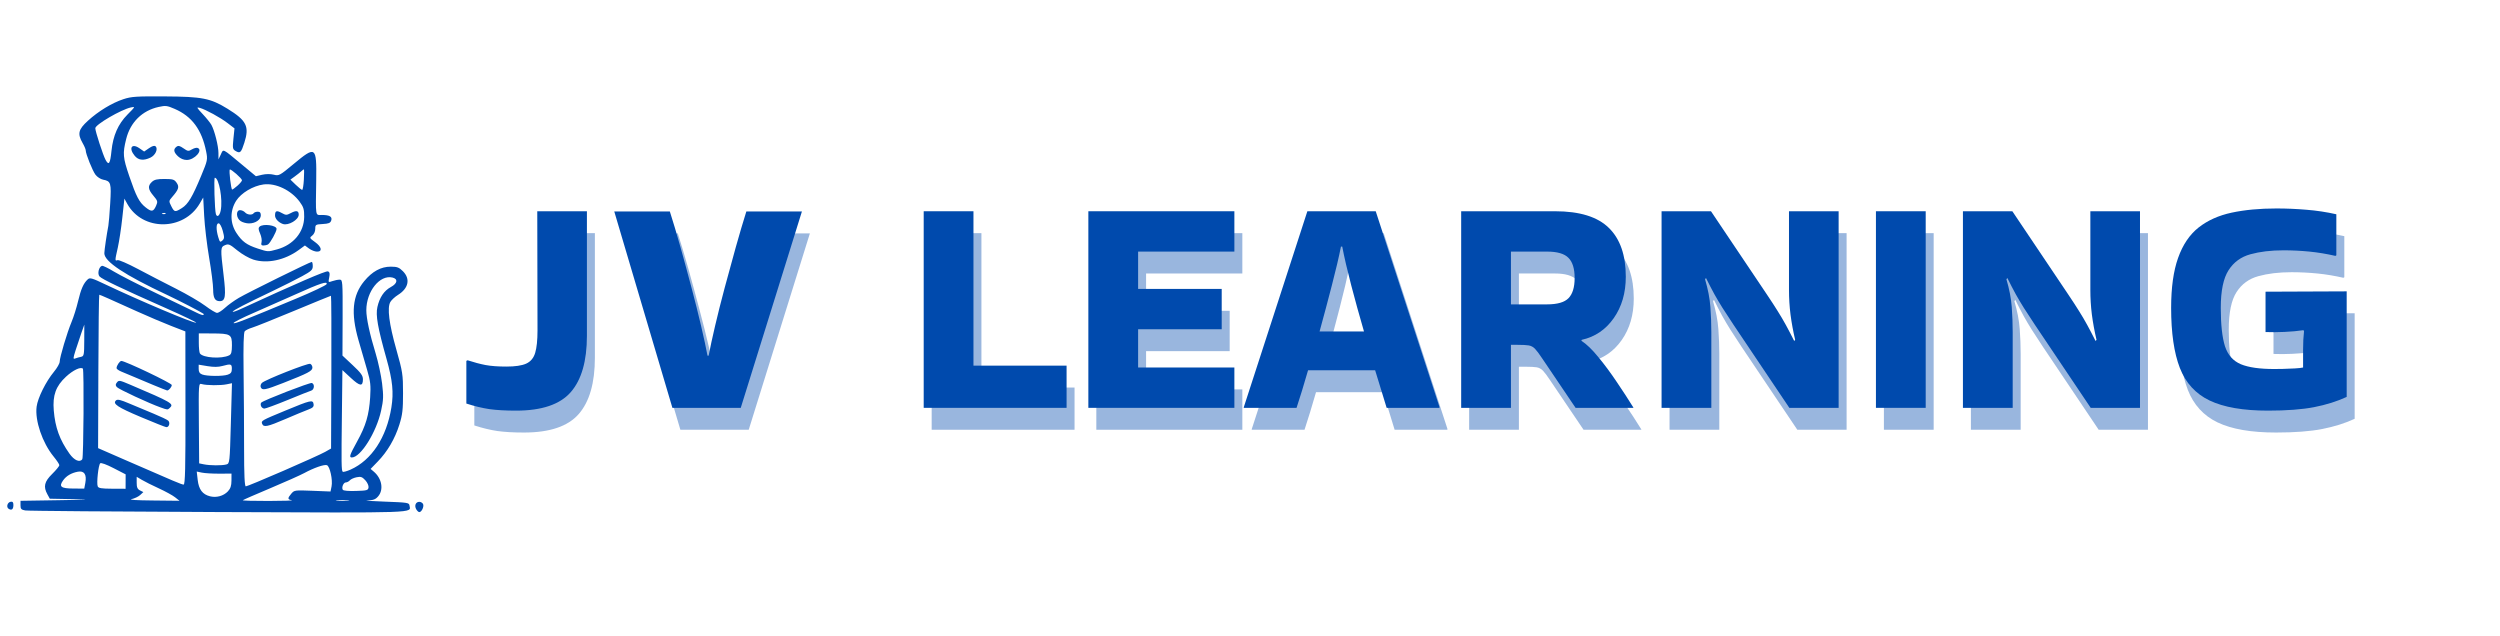 <?xml version="1.0" encoding="UTF-8" standalone="no"?><svg xmlns="http://www.w3.org/2000/svg" xmlns:xlink="http://www.w3.org/1999/xlink" width="448" zoomAndPan="magnify" viewBox="0 0 336 85.5" height="114" preserveAspectRatio="xMidYMid meet" version="1.0"><defs><g/><clipPath id="2348743fed"><path d="M 0.977 12.953 L 56.898 12.953 L 56.898 68.875 L 0.977 68.875 Z M 0.977 12.953 " clip-rule="nonzero"/></clipPath></defs><g clip-path="url(#2348743fed)"><path fill="#004aad" d="M 3.391 68.605 C 2.852 68.508 2.754 68.398 2.754 67.898 L 2.758 67.309 L 7.852 67.227 C 12.047 67.16 12.395 67.133 9.824 67.086 L 6.695 67.027 L 6.375 66.445 C 5.801 65.406 5.957 64.738 7.016 63.695 C 7.543 63.176 7.977 62.648 7.977 62.523 C 7.977 62.398 7.629 61.875 7.203 61.355 C 5.691 59.508 4.676 56.516 4.922 54.652 C 5.082 53.457 6.164 51.285 7.25 49.969 C 7.676 49.457 8.023 48.844 8.023 48.609 C 8.027 48.02 9.02 44.691 9.625 43.25 C 9.898 42.598 10.289 41.355 10.492 40.488 C 10.883 38.844 11.219 38.078 11.781 37.559 C 12.082 37.281 12.305 37.344 14.172 38.23 C 18.734 40.398 26.027 43.473 26.359 43.371 C 26.477 43.336 24.672 42.469 22.355 41.441 C 16.25 38.738 13.707 37.523 13.375 37.152 C 13.062 36.797 13.281 35.855 13.707 35.727 C 13.832 35.691 14.547 36.035 15.297 36.492 C 16.047 36.949 18.711 38.309 21.219 39.512 C 23.723 40.711 26.102 41.859 26.504 42.062 C 26.906 42.266 27.277 42.387 27.336 42.336 C 27.391 42.285 27.395 42.211 27.348 42.172 C 27.07 41.953 24.031 40.375 22.492 39.656 C 16.75 36.965 14.008 35.145 14.023 34.035 C 14.027 33.621 14.352 31.422 14.562 30.344 C 14.617 30.074 14.727 28.723 14.812 27.34 C 14.977 24.586 14.906 24.348 13.859 24.148 C 13.523 24.086 13.062 23.785 12.832 23.48 C 12.422 22.926 11.52 20.676 11.52 20.203 C 11.52 20.066 11.332 19.621 11.098 19.215 C 10.391 17.98 10.527 17.406 11.801 16.242 C 13.219 14.945 15.055 13.828 16.602 13.324 C 17.664 12.977 18.32 12.934 22.16 12.957 C 27.168 12.988 28.293 13.207 30.574 14.613 C 33.145 16.199 33.539 16.992 32.84 19.18 C 32.414 20.508 32.277 20.645 31.695 20.312 C 31.266 20.066 31.242 19.949 31.371 18.652 L 31.516 17.254 L 30.602 16.555 C 29.605 15.789 27.66 14.727 26.836 14.492 C 26.379 14.363 26.426 14.465 27.227 15.316 C 27.727 15.848 28.262 16.508 28.414 16.785 C 28.84 17.562 29.355 19.605 29.359 20.562 L 29.363 21.422 L 29.68 20.758 C 30.043 19.984 29.809 19.871 32.562 22.16 L 34.395 23.684 L 35.227 23.488 C 35.742 23.371 36.336 23.367 36.785 23.477 C 37.492 23.656 37.57 23.613 39.484 22.023 C 42.434 19.574 42.562 19.664 42.5 24.184 C 42.426 29.328 42.352 28.883 43.281 28.891 C 44.316 28.898 44.691 29.129 44.512 29.648 C 44.398 29.973 44.164 30.066 43.371 30.109 C 42.418 30.164 42.375 30.191 42.371 30.758 C 42.371 31.102 42.199 31.484 41.965 31.66 C 41.574 31.961 41.586 31.992 42.332 32.527 C 43.234 33.172 43.371 33.824 42.602 33.82 C 42.324 33.816 41.848 33.633 41.539 33.406 L 40.98 32.992 L 40.148 33.602 C 38.27 34.973 35.902 35.473 34.051 34.891 C 33.473 34.711 32.508 34.156 31.887 33.648 C 30.883 32.824 30.715 32.75 30.25 32.945 C 29.625 33.207 29.617 33.363 30.051 36.984 C 30.395 39.82 30.297 40.48 29.527 40.477 C 28.891 40.473 28.648 40.039 28.648 38.902 C 28.648 38.301 28.406 36.383 28.109 34.645 C 27.812 32.906 27.512 30.371 27.441 29.016 L 27.312 26.547 L 26.848 27.348 C 24.695 31.059 19.145 31.082 17.102 27.391 L 16.719 26.695 L 16.441 29.246 C 16.293 30.645 16.016 32.453 15.836 33.262 C 15.43 35.055 15.43 35.094 15.801 34.965 C 15.965 34.906 17.184 35.434 18.504 36.137 C 19.824 36.84 22.133 38.035 23.629 38.789 C 25.129 39.547 26.914 40.59 27.602 41.109 C 28.293 41.629 29 42.051 29.18 42.055 C 29.355 42.055 29.836 41.746 30.242 41.371 C 30.648 40.996 31.484 40.395 32.098 40.035 C 33.312 39.32 41.668 35.199 41.898 35.199 C 41.977 35.199 42.035 35.457 42.035 35.77 C 42.035 36.262 41.844 36.445 40.598 37.125 C 39.809 37.555 38.016 38.457 36.609 39.129 C 32.789 40.953 31.434 41.656 31.281 41.883 C 31.207 41.996 31.703 41.828 32.391 41.516 C 39.879 38.066 43.801 36.375 44.07 36.473 C 44.309 36.559 44.355 36.758 44.246 37.285 C 44.105 37.973 44.109 37.977 44.672 37.781 C 44.984 37.672 45.426 37.582 45.652 37.586 C 46.047 37.586 46.062 37.777 46.047 42.688 L 46.027 47.789 L 47.402 49.078 C 48.508 50.109 48.777 50.488 48.777 50.98 C 48.773 51.973 48.379 51.926 47.164 50.801 L 46.02 49.742 L 45.953 55.559 C 45.871 62.355 45.883 63.234 46.062 63.402 C 46.133 63.469 46.613 63.34 47.121 63.113 C 49.945 61.852 51.953 58.789 52.602 54.766 C 52.926 52.746 52.766 51.145 51.961 48.273 C 50.762 44.02 50.469 42.367 50.723 41.262 C 51.016 39.965 51.617 39.074 52.535 38.574 C 53.426 38.094 53.523 37.488 52.746 37.301 C 51.047 36.898 49.242 39.152 49.234 41.688 C 49.23 42.766 49.691 44.906 50.496 47.535 C 50.832 48.645 51.219 50.445 51.352 51.531 C 51.555 53.227 51.539 53.742 51.223 55.184 C 50.594 58.086 48.465 61.488 47.285 61.484 C 46.887 61.48 46.996 61.152 47.988 59.352 C 49.176 57.207 49.594 55.781 49.75 53.398 C 49.852 51.797 49.793 51.266 49.348 49.742 C 49.062 48.766 48.535 46.945 48.176 45.703 C 47.137 42.066 47.363 39.723 48.945 37.793 C 50.031 36.477 51.207 35.832 52.531 35.84 C 53.387 35.844 53.637 35.938 54.156 36.457 C 55.18 37.488 54.914 38.75 53.488 39.637 C 53.082 39.891 52.621 40.316 52.465 40.582 C 52.016 41.359 52.285 43.508 53.273 46.996 C 54.109 49.957 54.168 50.332 54.168 52.824 C 54.172 55.043 54.09 55.758 53.676 57.07 C 53.082 58.969 52.062 60.707 50.766 62.035 L 49.809 63.023 L 50.246 63.395 C 51.324 64.309 51.59 65.812 50.828 66.703 C 50.477 67.117 50.184 67.23 49.395 67.258 C 48.848 67.281 49.883 67.352 51.691 67.418 C 54.777 67.531 54.984 67.562 55.035 67.934 C 55.176 68.98 56.715 68.926 29.352 68.82 C 15.422 68.766 3.742 68.668 3.391 68.605 Z M 23.527 66.832 C 23.199 66.574 22.215 66.035 21.34 65.633 C 20.465 65.234 19.438 64.719 19.062 64.492 L 18.371 64.082 L 18.371 64.883 C 18.367 65.496 18.473 65.738 18.816 65.91 L 19.266 66.137 L 18.84 66.531 C 18.605 66.746 18.09 66.992 17.695 67.078 C 17.242 67.176 18.277 67.246 20.555 67.266 L 24.125 67.305 Z M 39.219 67.23 C 38.637 67.125 38.625 66.969 39.152 66.348 C 39.555 65.875 39.617 65.867 41.992 65.961 L 44.422 66.059 L 44.562 65.371 C 44.738 64.512 44.336 62.664 43.938 62.52 C 43.578 62.391 42.191 62.875 40.879 63.586 C 40.352 63.871 38.309 64.781 36.336 65.613 C 34.367 66.441 32.699 67.168 32.633 67.23 C 32.566 67.289 34.129 67.336 36.105 67.328 C 38.082 67.324 39.48 67.277 39.219 67.23 Z M 46.75 67.258 C 46.309 67.215 45.641 67.211 45.266 67.254 C 44.887 67.297 45.246 67.332 46.066 67.336 C 46.883 67.34 47.191 67.305 46.75 67.258 Z M 30.625 66.043 C 30.98 65.668 31.105 65.289 31.109 64.594 L 31.113 63.652 L 29.465 63.66 C 28.562 63.664 27.512 63.602 27.129 63.52 L 26.441 63.375 L 26.57 64.504 C 26.719 65.789 27.215 66.445 28.223 66.703 C 29.09 66.922 30.039 66.66 30.625 66.043 Z M 49.531 65.516 C 49.57 65.285 49.375 64.848 49.102 64.551 C 48.68 64.094 48.496 64.027 47.938 64.141 C 47.57 64.211 47.16 64.398 47.02 64.555 C 46.879 64.711 46.641 64.836 46.488 64.836 C 46.16 64.832 45.875 65.523 46.074 65.828 C 46.156 65.953 46.863 66.016 47.84 65.984 C 49.316 65.941 49.473 65.895 49.531 65.516 Z M 11.469 64.895 C 11.676 63.762 11.316 63.234 10.453 63.398 C 9.578 63.566 8.91 63.961 8.477 64.57 C 7.883 65.406 8.191 65.652 9.852 65.66 L 11.324 65.668 Z M 16.883 64.723 L 16.887 63.754 L 15.273 62.922 C 14.309 62.422 13.582 62.16 13.469 62.266 C 13.227 62.492 12.957 64.941 13.133 65.363 C 13.234 65.613 13.617 65.676 15.07 65.684 L 16.879 65.691 Z M 38.086 63.277 C 40.734 62.129 43.262 60.984 43.699 60.734 L 44.496 60.281 L 44.535 50.016 C 44.555 44.371 44.531 39.754 44.484 39.75 C 44.441 39.75 42.215 40.664 39.543 41.773 C 36.871 42.887 34.332 43.902 33.902 44.031 C 33.477 44.16 33.02 44.379 32.895 44.516 C 32.742 44.688 32.691 46.449 32.738 49.984 C 32.777 52.852 32.809 57.488 32.805 60.285 C 32.805 63.852 32.875 65.367 33.039 65.367 C 33.168 65.367 35.438 64.43 38.086 63.277 Z M 35.238 56.973 C 35.066 56.547 35.117 56.52 38.359 55.18 C 41.785 53.762 42.055 53.699 42.145 54.309 C 42.199 54.668 42.051 54.816 41.398 55.059 C 40.953 55.223 39.578 55.793 38.348 56.324 C 35.949 57.355 35.438 57.461 35.238 56.973 Z M 35.086 54.586 C 35.012 54.402 35.027 54.188 35.117 54.105 C 35.5 53.766 41.656 51.383 41.914 51.473 C 42.32 51.621 42.254 52.371 41.816 52.504 C 41.613 52.562 40.188 53.133 38.645 53.766 C 37.105 54.398 35.703 54.914 35.531 54.914 C 35.363 54.914 35.16 54.766 35.086 54.586 Z M 35.043 52.035 C 34.973 51.863 35.051 51.602 35.211 51.453 C 35.691 51.02 41.363 48.781 41.691 48.898 C 41.855 48.961 41.988 49.188 41.988 49.406 C 41.984 49.859 41.426 50.152 38.059 51.473 C 35.617 52.43 35.234 52.504 35.043 52.035 Z M 24.926 54.84 L 24.914 44.543 L 23.008 43.805 C 21.957 43.398 19.906 42.523 18.449 41.867 C 14.777 40.203 13.441 39.613 13.344 39.613 C 13.293 39.613 13.238 44.254 13.219 49.922 L 13.184 60.23 L 16.789 61.805 C 23.629 64.793 24.418 65.125 24.68 65.129 C 24.883 65.133 24.938 62.852 24.926 54.84 Z M 18.953 56.062 C 15.781 54.723 15.098 54.266 15.594 53.812 C 15.789 53.633 16.195 53.727 17.391 54.238 C 18.238 54.598 19.699 55.207 20.629 55.59 C 21.562 55.973 22.449 56.395 22.598 56.527 C 22.906 56.793 22.727 57.434 22.352 57.41 C 22.219 57.402 20.688 56.793 18.953 56.062 Z M 21.59 54.762 C 20.043 54.215 15.961 52.316 15.711 52.031 C 15.504 51.793 15.504 51.664 15.719 51.395 C 15.969 51.078 16.09 51.102 17.465 51.688 C 23.117 54.094 23.418 54.27 22.82 54.82 C 22.52 55.098 22.535 55.098 21.59 54.762 Z M 20.645 51.762 C 19.711 51.375 18.52 50.875 17.996 50.648 C 17.469 50.422 16.73 50.113 16.352 49.961 C 15.973 49.812 15.664 49.594 15.664 49.48 C 15.664 49.145 16.09 48.512 16.312 48.512 C 16.828 48.516 23.086 51.5 23.086 51.746 C 23.086 52.02 22.672 52.5 22.457 52.477 C 22.391 52.469 21.578 52.148 20.645 51.762 Z M 30.414 62.426 C 30.871 62.301 30.879 62.234 31.027 56.902 L 31.176 51.504 L 30.473 51.648 C 29.648 51.824 27.742 51.805 27.121 51.621 C 26.691 51.492 26.688 51.527 26.727 56.883 L 26.766 62.277 L 27.402 62.406 C 28.23 62.574 29.824 62.586 30.414 62.426 Z M 11.062 61.711 C 11.234 61.453 11.305 49.703 11.137 49.543 C 10.84 49.266 9.816 49.754 8.879 50.621 C 7.508 51.887 7.055 53.129 7.227 55.168 C 7.418 57.461 8.016 59.105 9.332 60.965 C 9.98 61.883 10.73 62.203 11.062 61.711 Z M 30.613 50.355 C 31.031 50.211 31.16 50.027 31.16 49.57 C 31.164 48.91 31.039 48.871 29.887 49.188 C 29.332 49.34 28.727 49.348 27.898 49.211 L 26.703 49.012 L 26.703 49.582 C 26.699 49.988 26.836 50.203 27.176 50.332 C 27.824 50.574 29.941 50.59 30.613 50.355 Z M 10.891 47.957 C 11.285 47.875 11.316 47.711 11.324 45.75 L 11.332 43.629 L 10.945 44.723 C 10.734 45.328 10.383 46.379 10.164 47.066 C 9.809 48.191 9.805 48.297 10.121 48.176 C 10.312 48.102 10.656 48 10.891 47.957 Z M 30.797 47.762 C 31.086 47.617 31.168 47.32 31.172 46.406 C 31.176 44.938 30.988 44.824 28.539 44.816 L 26.719 44.805 L 26.719 46.039 C 26.719 46.719 26.785 47.379 26.871 47.504 C 27.273 48.098 29.777 48.262 30.793 47.762 Z M 39.773 40.145 C 41.988 39.223 43.84 38.344 43.895 38.191 C 44.059 37.734 43.027 38.074 39.793 39.531 C 38.156 40.266 35.598 41.398 34.105 42.047 C 32.613 42.691 31.395 43.309 31.395 43.41 C 31.395 43.605 32.805 43.055 39.773 40.145 Z M 37.242 33.516 C 39.434 32.914 40.863 31.203 40.883 29.156 C 40.895 28.141 40.797 27.824 40.273 27.113 C 39.129 25.562 37.055 24.57 35.422 24.789 C 34.004 24.98 32.41 25.934 31.738 26.988 C 30.895 28.324 30.906 29.977 31.773 31.305 C 32.539 32.469 33.16 32.922 34.645 33.406 C 36.027 33.859 36.008 33.855 37.242 33.516 Z M 35.152 32.551 C 35.219 32.305 35.133 31.785 34.961 31.395 C 34.723 30.859 34.703 30.629 34.891 30.461 C 35.355 30.031 37.172 30.273 37.172 30.766 C 37.168 31.137 36.324 32.664 36.02 32.852 C 35.891 32.93 35.613 32.996 35.406 32.996 C 35.121 32.996 35.062 32.891 35.152 32.551 Z M 38.023 30.105 C 37.434 29.902 36.961 29.395 36.965 28.961 C 36.965 28.32 37.172 28.242 37.855 28.621 C 38.438 28.941 38.504 28.941 39.117 28.621 C 39.828 28.242 40.152 28.316 40.148 28.852 C 40.148 29.535 38.758 30.355 38.023 30.105 Z M 32.34 29.715 C 31.727 29.312 31.676 28.242 32.27 28.246 C 32.488 28.246 32.789 28.383 32.934 28.547 C 33.23 28.883 33.902 28.941 34.098 28.648 C 34.172 28.539 34.418 28.453 34.645 28.453 C 34.938 28.457 35.055 28.594 35.055 28.938 C 35.051 29.535 34.324 30.031 33.457 30.027 C 33.102 30.027 32.598 29.887 32.34 29.715 Z M 29.938 31.02 C 29.781 30.449 29.539 30.012 29.383 30.012 C 29.043 30.008 29.02 30.812 29.332 31.863 C 29.535 32.551 29.59 32.598 29.883 32.328 C 30.168 32.066 30.172 31.895 29.938 31.02 Z M 29.66 28.312 C 29.965 26.84 29.438 23.891 28.871 23.887 C 28.723 23.887 28.852 28.277 29.016 28.773 C 29.172 29.258 29.516 29.012 29.66 28.312 Z M 22.258 28.676 C 22.188 28.609 22.008 28.602 21.852 28.656 C 21.684 28.719 21.734 28.766 21.98 28.777 C 22.203 28.785 22.328 28.742 22.258 28.676 Z M 20.977 27.656 C 21.227 27.098 21.199 26.992 20.621 26.309 C 19.883 25.441 19.836 24.98 20.422 24.441 C 20.754 24.137 21.129 24.051 22.117 24.055 C 23.242 24.059 23.426 24.117 23.738 24.562 C 24.125 25.117 24.016 25.469 23.137 26.477 C 22.684 26.996 22.68 27.039 23.02 27.711 C 23.434 28.527 23.523 28.543 24.445 27.965 C 25.281 27.441 25.855 26.48 27.043 23.617 C 27.898 21.566 27.922 21.441 27.707 20.363 C 27.125 17.434 25.797 15.637 23.473 14.633 C 22.457 14.191 22.254 14.168 21.332 14.371 C 19.113 14.855 17.516 16.43 16.957 18.688 C 16.473 20.637 16.516 21.164 17.375 23.676 C 18.312 26.426 18.715 27.195 19.578 27.875 C 20.375 28.508 20.617 28.469 20.977 27.656 Z M 18.113 20.949 C 17.254 19.922 17.691 19.199 18.734 19.922 L 19.375 20.367 L 20.031 19.914 C 20.484 19.609 20.762 19.531 20.91 19.672 C 21.273 20.012 20.891 20.863 20.227 21.18 C 19.297 21.621 18.613 21.547 18.113 20.949 Z M 23.926 21.012 C 23.336 20.457 23.273 20.066 23.715 19.727 C 23.961 19.539 24.152 19.582 24.66 19.934 C 25.242 20.34 25.336 20.352 25.785 20.082 C 26.055 19.922 26.395 19.828 26.539 19.875 C 27.352 20.141 26.145 21.504 25.102 21.5 C 24.688 21.5 24.254 21.316 23.926 21.012 Z M 31.926 24.949 C 32.254 24.66 32.523 24.332 32.523 24.227 C 32.523 23.988 31.02 22.668 30.887 22.789 C 30.75 22.914 31.055 25.477 31.203 25.477 C 31.273 25.477 31.598 25.238 31.926 24.949 Z M 40.84 24.137 C 40.879 23.375 40.883 22.754 40.844 22.754 C 40.809 22.754 40.641 22.883 40.473 23.035 C 40.309 23.188 39.914 23.5 39.602 23.727 L 39.031 24.141 L 39.742 24.828 C 40.137 25.207 40.523 25.52 40.609 25.52 C 40.695 25.52 40.797 24.898 40.84 24.137 Z M 14.984 20.273 C 15.195 18.219 15.875 16.672 17.129 15.402 C 18.199 14.324 18.211 14.301 17.59 14.438 C 16.266 14.73 12.824 16.738 12.809 17.23 C 12.797 17.629 13.852 20.879 14.199 21.504 C 14.629 22.285 14.809 22 14.984 20.273 Z M 1.184 68.398 C 0.805 68.18 0.977 67.516 1.434 67.438 C 1.703 67.391 1.801 67.504 1.801 67.871 C 1.797 68.441 1.578 68.629 1.184 68.398 Z M 55.941 68.445 C 55.66 67.953 55.875 67.445 56.359 67.445 C 56.57 67.449 56.797 67.59 56.867 67.758 C 57.008 68.105 56.664 68.828 56.355 68.828 C 56.246 68.828 56.062 68.656 55.941 68.445 Z M 55.941 68.445 " fill-opacity="1" fill-rule="nonzero"/></g><g fill="#004aad" fill-opacity="0.4"><g transform="translate(62.921, 58.132)"><g><path d="M 10.359 -26.797 L 17.031 -26.797 L 17.031 -10.062 C 17.031 -6.664 16.305 -4.141 14.859 -2.484 C 13.41 -0.828 10.961 0 7.516 0 C 6.098 0 4.898 -0.066 3.922 -0.203 C 2.953 -0.348 1.922 -0.598 0.828 -0.953 L 0.828 -6.688 L 1 -6.766 C 1.863 -6.484 2.672 -6.27 3.422 -6.125 C 4.172 -5.988 5.102 -5.922 6.219 -5.922 C 7.383 -5.922 8.266 -6.051 8.859 -6.312 C 9.461 -6.582 9.867 -7.066 10.078 -7.766 C 10.285 -8.461 10.391 -9.461 10.391 -10.766 Z M 10.359 -26.797 "/></g></g></g><g fill="#004aad" fill-opacity="0.4"><g transform="translate(82.254, 58.132)"><g><path d="M 26.594 -26.766 L 18.375 -0.375 L 9.188 -0.375 L 1.375 -26.766 L 8.844 -26.766 C 9.289 -25.367 9.766 -23.781 10.266 -22 C 10.766 -20.219 11.258 -18.398 11.75 -16.547 C 12.238 -14.703 12.672 -12.977 13.047 -11.375 C 13.422 -9.77 13.707 -8.441 13.906 -7.391 L 14.062 -7.391 C 14.258 -8.441 14.547 -9.77 14.922 -11.375 C 15.297 -12.977 15.727 -14.695 16.219 -16.531 C 16.707 -18.363 17.203 -20.172 17.703 -21.953 C 18.203 -23.734 18.676 -25.336 19.125 -26.766 Z M 26.594 -26.766 "/></g></g></g><g fill="#004aad" fill-opacity="0.4"><g transform="translate(110.189, 58.132)"><g/></g></g><g fill="#004aad" fill-opacity="0.4"><g transform="translate(122.716, 58.132)"><g><path d="M 21.703 -6.047 L 21.703 -0.375 L 2.5 -0.375 L 2.5 -26.797 L 9.188 -26.797 L 9.188 -6.047 Z M 21.703 -6.047 "/></g></g></g><g fill="#004aad" fill-opacity="0.4"><g transform="translate(144.846, 58.132)"><g><path d="M 2.5 -0.375 L 2.5 -26.797 L 22.125 -26.797 L 22.125 -21.375 L 9.188 -21.375 L 9.188 -16.359 L 20.422 -16.359 L 20.422 -10.938 L 9.188 -10.938 L 9.188 -5.797 L 22.125 -5.797 L 22.125 -0.375 Z M 2.5 -0.375 "/></g></g></g><g fill="#004aad" fill-opacity="0.4"><g transform="translate(167.812, 58.132)"><g><path d="M 26.719 -0.5 L 26.719 -0.375 L 19.625 -0.375 C 19.426 -1.039 19.191 -1.805 18.922 -2.672 C 18.66 -3.535 18.379 -4.453 18.078 -5.422 L 9.062 -5.422 C 8.5 -3.473 7.984 -1.789 7.516 -0.375 L 0.422 -0.375 L 0.422 -0.453 L 8.969 -26.797 L 18.156 -26.797 Z M 13.484 -22.047 C 13.203 -20.629 12.797 -18.898 12.266 -16.859 C 11.742 -14.828 11.191 -12.754 10.609 -10.641 L 16.578 -10.641 C 15.961 -12.754 15.391 -14.828 14.859 -16.859 C 14.328 -18.898 13.926 -20.629 13.656 -22.047 Z M 13.484 -22.047 "/></g></g></g><g fill="#004aad" fill-opacity="0.4"><g transform="translate(194.953, 58.132)"><g><path d="M 9.188 -0.375 L 2.5 -0.375 L 2.5 -26.797 L 15.109 -26.797 C 18.422 -26.797 20.832 -26.051 22.344 -24.562 C 23.863 -23.082 24.625 -20.895 24.625 -18 C 24.625 -15.82 24.082 -13.961 23 -12.422 C 21.914 -10.879 20.484 -9.91 18.703 -9.516 L 18.656 -9.391 C 19.352 -8.941 20.117 -8.203 20.953 -7.172 C 21.797 -6.148 22.625 -5.031 23.438 -3.812 C 24.258 -2.602 24.992 -1.473 25.641 -0.422 L 25.641 -0.375 L 17.875 -0.375 L 13.359 -7.062 C 12.973 -7.645 12.66 -8.062 12.422 -8.312 C 12.18 -8.562 11.898 -8.711 11.578 -8.766 C 11.266 -8.816 10.758 -8.844 10.062 -8.844 L 9.188 -8.844 Z M 14.031 -21.375 L 9.188 -21.375 L 9.188 -14.281 L 14.031 -14.281 C 15.414 -14.281 16.379 -14.555 16.922 -15.109 C 17.473 -15.672 17.75 -16.578 17.75 -17.828 C 17.75 -19.078 17.473 -19.977 16.922 -20.531 C 16.379 -21.094 15.414 -21.375 14.031 -21.375 Z M 14.031 -21.375 "/></g></g></g><g fill="#004aad" fill-opacity="0.4"><g transform="translate(221.886, 58.132)"><g><path d="M 19.625 -26.797 L 26.297 -26.797 L 26.297 -0.375 L 19.672 -0.375 L 12.156 -11.562 C 11.562 -12.457 11.07 -13.207 10.688 -13.812 C 10.301 -14.426 9.938 -15.039 9.594 -15.656 C 9.258 -16.27 8.883 -16.992 8.469 -17.828 L 8.344 -17.656 C 8.738 -16.32 8.977 -15.078 9.062 -13.922 C 9.145 -12.766 9.188 -11.645 9.188 -10.562 L 9.188 -0.375 L 2.5 -0.375 L 2.5 -26.797 L 9.141 -26.797 L 16.656 -15.609 C 17.238 -14.742 17.723 -14 18.109 -13.375 C 18.504 -12.75 18.867 -12.129 19.203 -11.516 C 19.535 -10.91 19.91 -10.191 20.328 -9.359 L 20.453 -9.516 C 20.18 -10.68 19.973 -11.816 19.828 -12.922 C 19.691 -14.023 19.625 -15.117 19.625 -16.203 Z M 19.625 -26.797 "/></g></g><g transform="translate(250.697, 58.132)"><g><path d="M 9.188 -0.375 L 2.5 -0.375 L 2.5 -26.797 L 9.188 -26.797 Z M 9.188 -0.375 "/></g></g></g><g fill="#004aad" fill-opacity="0.4"><g transform="translate(262.389, 58.132)"><g><path d="M 19.625 -26.797 L 26.297 -26.797 L 26.297 -0.375 L 19.672 -0.375 L 12.156 -11.562 C 11.562 -12.457 11.07 -13.207 10.688 -13.812 C 10.301 -14.426 9.938 -15.039 9.594 -15.656 C 9.258 -16.27 8.883 -16.992 8.469 -17.828 L 8.344 -17.656 C 8.738 -16.32 8.977 -15.078 9.062 -13.922 C 9.145 -12.766 9.188 -11.645 9.188 -10.562 L 9.188 -0.375 L 2.5 -0.375 L 2.5 -26.797 L 9.141 -26.797 L 16.656 -15.609 C 17.238 -14.742 17.723 -14 18.109 -13.375 C 18.504 -12.75 18.867 -12.129 19.203 -11.516 C 19.535 -10.91 19.91 -10.191 20.328 -9.359 L 20.453 -9.516 C 20.18 -10.68 19.973 -11.816 19.828 -12.922 C 19.691 -14.023 19.625 -15.117 19.625 -16.203 Z M 19.625 -26.797 "/></g></g></g><g fill="#004aad" fill-opacity="0.4"><g transform="translate(291.2, 58.132)"><g><path d="M 19.406 -8.188 C 19.406 -9.102 19.445 -9.938 19.531 -10.688 L 19.453 -10.812 C 18.672 -10.695 17.82 -10.617 16.906 -10.578 C 15.988 -10.535 15.141 -10.531 14.359 -10.562 L 14.359 -15.984 L 25.266 -16.031 L 25.266 -1.844 C 23.984 -1.25 22.523 -0.789 20.891 -0.469 C 19.266 -0.156 17.203 0 14.703 0 C 11.359 0 8.738 -0.453 6.844 -1.359 C 4.957 -2.266 3.625 -3.723 2.844 -5.734 C 2.062 -7.754 1.672 -10.445 1.672 -13.812 C 1.672 -16.539 1.984 -18.781 2.609 -20.531 C 3.234 -22.289 4.148 -23.648 5.359 -24.609 C 6.578 -25.566 8.062 -26.234 9.812 -26.609 C 11.562 -26.984 13.566 -27.172 15.828 -27.172 C 17.16 -27.172 18.5 -27.113 19.844 -27 C 21.195 -26.895 22.539 -26.691 23.875 -26.391 L 23.875 -20.875 L 23.75 -20.797 C 22.582 -21.066 21.422 -21.258 20.266 -21.375 C 19.109 -21.488 17.945 -21.547 16.781 -21.547 C 15.082 -21.547 13.598 -21.367 12.328 -21.016 C 11.066 -20.672 10.086 -19.957 9.391 -18.875 C 8.691 -17.789 8.344 -16.102 8.344 -13.812 C 8.344 -11.562 8.531 -9.844 8.906 -8.656 C 9.289 -7.477 10.004 -6.672 11.047 -6.234 C 12.086 -5.805 13.582 -5.594 15.531 -5.594 C 15.781 -5.594 16.172 -5.598 16.703 -5.609 C 17.234 -5.629 17.758 -5.648 18.281 -5.672 C 18.812 -5.703 19.188 -5.742 19.406 -5.797 Z M 19.406 -8.188 "/></g></g></g><g fill="#004aad" fill-opacity="1"><g transform="translate(61.85, 55.189)"><g><path d="M 10.359 -26.797 L 17.031 -26.797 L 17.031 -10.062 C 17.031 -6.664 16.305 -4.141 14.859 -2.484 C 13.41 -0.828 10.961 0 7.516 0 C 6.098 0 4.898 -0.066 3.922 -0.203 C 2.953 -0.348 1.922 -0.598 0.828 -0.953 L 0.828 -6.688 L 1 -6.766 C 1.863 -6.484 2.672 -6.27 3.422 -6.125 C 4.172 -5.988 5.102 -5.922 6.219 -5.922 C 7.383 -5.922 8.266 -6.051 8.859 -6.312 C 9.461 -6.582 9.867 -7.066 10.078 -7.766 C 10.285 -8.461 10.391 -9.461 10.391 -10.766 Z M 10.359 -26.797 "/></g></g></g><g fill="#004aad" fill-opacity="1"><g transform="translate(81.183, 55.189)"><g><path d="M 26.594 -26.766 L 18.375 -0.375 L 9.188 -0.375 L 1.375 -26.766 L 8.844 -26.766 C 9.289 -25.367 9.766 -23.781 10.266 -22 C 10.766 -20.219 11.258 -18.398 11.75 -16.547 C 12.238 -14.703 12.672 -12.977 13.047 -11.375 C 13.422 -9.77 13.707 -8.441 13.906 -7.391 L 14.062 -7.391 C 14.258 -8.441 14.547 -9.77 14.922 -11.375 C 15.297 -12.977 15.727 -14.695 16.219 -16.531 C 16.707 -18.363 17.203 -20.172 17.703 -21.953 C 18.203 -23.734 18.676 -25.336 19.125 -26.766 Z M 26.594 -26.766 "/></g></g></g><g fill="#004aad" fill-opacity="1"><g transform="translate(109.118, 55.189)"><g/></g></g><g fill="#004aad" fill-opacity="1"><g transform="translate(121.645, 55.189)"><g><path d="M 21.703 -6.047 L 21.703 -0.375 L 2.5 -0.375 L 2.5 -26.797 L 9.188 -26.797 L 9.188 -6.047 Z M 21.703 -6.047 "/></g></g></g><g fill="#004aad" fill-opacity="1"><g transform="translate(143.775, 55.189)"><g><path d="M 2.5 -0.375 L 2.5 -26.797 L 22.125 -26.797 L 22.125 -21.375 L 9.188 -21.375 L 9.188 -16.359 L 20.422 -16.359 L 20.422 -10.938 L 9.188 -10.938 L 9.188 -5.797 L 22.125 -5.797 L 22.125 -0.375 Z M 2.5 -0.375 "/></g></g></g><g fill="#004aad" fill-opacity="1"><g transform="translate(166.741, 55.189)"><g><path d="M 26.719 -0.5 L 26.719 -0.375 L 19.625 -0.375 C 19.426 -1.039 19.191 -1.805 18.922 -2.672 C 18.66 -3.535 18.379 -4.453 18.078 -5.422 L 9.062 -5.422 C 8.5 -3.473 7.984 -1.789 7.516 -0.375 L 0.422 -0.375 L 0.422 -0.453 L 8.969 -26.797 L 18.156 -26.797 Z M 13.484 -22.047 C 13.203 -20.629 12.797 -18.898 12.266 -16.859 C 11.742 -14.828 11.191 -12.754 10.609 -10.641 L 16.578 -10.641 C 15.961 -12.754 15.391 -14.828 14.859 -16.859 C 14.328 -18.898 13.926 -20.629 13.656 -22.047 Z M 13.484 -22.047 "/></g></g></g><g fill="#004aad" fill-opacity="1"><g transform="translate(193.882, 55.189)"><g><path d="M 9.188 -0.375 L 2.5 -0.375 L 2.5 -26.797 L 15.109 -26.797 C 18.422 -26.797 20.832 -26.051 22.344 -24.562 C 23.863 -23.082 24.625 -20.895 24.625 -18 C 24.625 -15.82 24.082 -13.961 23 -12.422 C 21.914 -10.879 20.484 -9.91 18.703 -9.516 L 18.656 -9.391 C 19.352 -8.941 20.117 -8.203 20.953 -7.172 C 21.797 -6.148 22.625 -5.031 23.438 -3.812 C 24.258 -2.602 24.992 -1.473 25.641 -0.422 L 25.641 -0.375 L 17.875 -0.375 L 13.359 -7.062 C 12.973 -7.645 12.66 -8.062 12.422 -8.312 C 12.18 -8.562 11.898 -8.711 11.578 -8.766 C 11.266 -8.816 10.758 -8.844 10.062 -8.844 L 9.188 -8.844 Z M 14.031 -21.375 L 9.188 -21.375 L 9.188 -14.281 L 14.031 -14.281 C 15.414 -14.281 16.379 -14.555 16.922 -15.109 C 17.473 -15.672 17.75 -16.578 17.75 -17.828 C 17.75 -19.078 17.473 -19.977 16.922 -20.531 C 16.379 -21.094 15.414 -21.375 14.031 -21.375 Z M 14.031 -21.375 "/></g></g></g><g fill="#004aad" fill-opacity="1"><g transform="translate(220.815, 55.189)"><g><path d="M 19.625 -26.797 L 26.297 -26.797 L 26.297 -0.375 L 19.672 -0.375 L 12.156 -11.562 C 11.562 -12.457 11.07 -13.207 10.688 -13.812 C 10.301 -14.426 9.938 -15.039 9.594 -15.656 C 9.258 -16.27 8.883 -16.992 8.469 -17.828 L 8.344 -17.656 C 8.738 -16.32 8.977 -15.078 9.062 -13.922 C 9.145 -12.766 9.188 -11.645 9.188 -10.562 L 9.188 -0.375 L 2.5 -0.375 L 2.5 -26.797 L 9.141 -26.797 L 16.656 -15.609 C 17.238 -14.742 17.723 -14 18.109 -13.375 C 18.504 -12.75 18.867 -12.129 19.203 -11.516 C 19.535 -10.91 19.91 -10.191 20.328 -9.359 L 20.453 -9.516 C 20.18 -10.68 19.973 -11.816 19.828 -12.922 C 19.691 -14.023 19.625 -15.117 19.625 -16.203 Z M 19.625 -26.797 "/></g></g><g transform="translate(249.626, 55.189)"><g><path d="M 9.188 -0.375 L 2.5 -0.375 L 2.5 -26.797 L 9.188 -26.797 Z M 9.188 -0.375 "/></g></g></g><g fill="#004aad" fill-opacity="1"><g transform="translate(261.318, 55.189)"><g><path d="M 19.625 -26.797 L 26.297 -26.797 L 26.297 -0.375 L 19.672 -0.375 L 12.156 -11.562 C 11.562 -12.457 11.07 -13.207 10.688 -13.812 C 10.301 -14.426 9.938 -15.039 9.594 -15.656 C 9.258 -16.27 8.883 -16.992 8.469 -17.828 L 8.344 -17.656 C 8.738 -16.32 8.977 -15.078 9.062 -13.922 C 9.145 -12.766 9.188 -11.645 9.188 -10.562 L 9.188 -0.375 L 2.5 -0.375 L 2.5 -26.797 L 9.141 -26.797 L 16.656 -15.609 C 17.238 -14.742 17.723 -14 18.109 -13.375 C 18.504 -12.75 18.867 -12.129 19.203 -11.516 C 19.535 -10.91 19.91 -10.191 20.328 -9.359 L 20.453 -9.516 C 20.18 -10.68 19.973 -11.816 19.828 -12.922 C 19.691 -14.023 19.625 -15.117 19.625 -16.203 Z M 19.625 -26.797 "/></g></g></g><g fill="#004aad" fill-opacity="1"><g transform="translate(290.129, 55.189)"><g><path d="M 19.406 -8.188 C 19.406 -9.102 19.445 -9.938 19.531 -10.688 L 19.453 -10.812 C 18.672 -10.695 17.82 -10.617 16.906 -10.578 C 15.988 -10.535 15.141 -10.531 14.359 -10.562 L 14.359 -15.984 L 25.266 -16.031 L 25.266 -1.844 C 23.984 -1.25 22.523 -0.789 20.891 -0.469 C 19.266 -0.156 17.203 0 14.703 0 C 11.359 0 8.738 -0.453 6.844 -1.359 C 4.957 -2.266 3.625 -3.723 2.844 -5.734 C 2.062 -7.754 1.672 -10.445 1.672 -13.812 C 1.672 -16.539 1.984 -18.781 2.609 -20.531 C 3.234 -22.289 4.148 -23.648 5.359 -24.609 C 6.578 -25.566 8.062 -26.234 9.812 -26.609 C 11.562 -26.984 13.566 -27.172 15.828 -27.172 C 17.16 -27.172 18.5 -27.113 19.844 -27 C 21.195 -26.895 22.539 -26.691 23.875 -26.391 L 23.875 -20.875 L 23.75 -20.797 C 22.582 -21.066 21.422 -21.258 20.266 -21.375 C 19.109 -21.488 17.945 -21.547 16.781 -21.547 C 15.082 -21.547 13.598 -21.367 12.328 -21.016 C 11.066 -20.672 10.086 -19.957 9.391 -18.875 C 8.691 -17.789 8.344 -16.102 8.344 -13.812 C 8.344 -11.562 8.531 -9.844 8.906 -8.656 C 9.289 -7.477 10.004 -6.672 11.047 -6.234 C 12.086 -5.805 13.582 -5.594 15.531 -5.594 C 15.781 -5.594 16.172 -5.598 16.703 -5.609 C 17.234 -5.629 17.758 -5.648 18.281 -5.672 C 18.812 -5.703 19.188 -5.742 19.406 -5.797 Z M 19.406 -8.188 "/></g></g></g></svg>